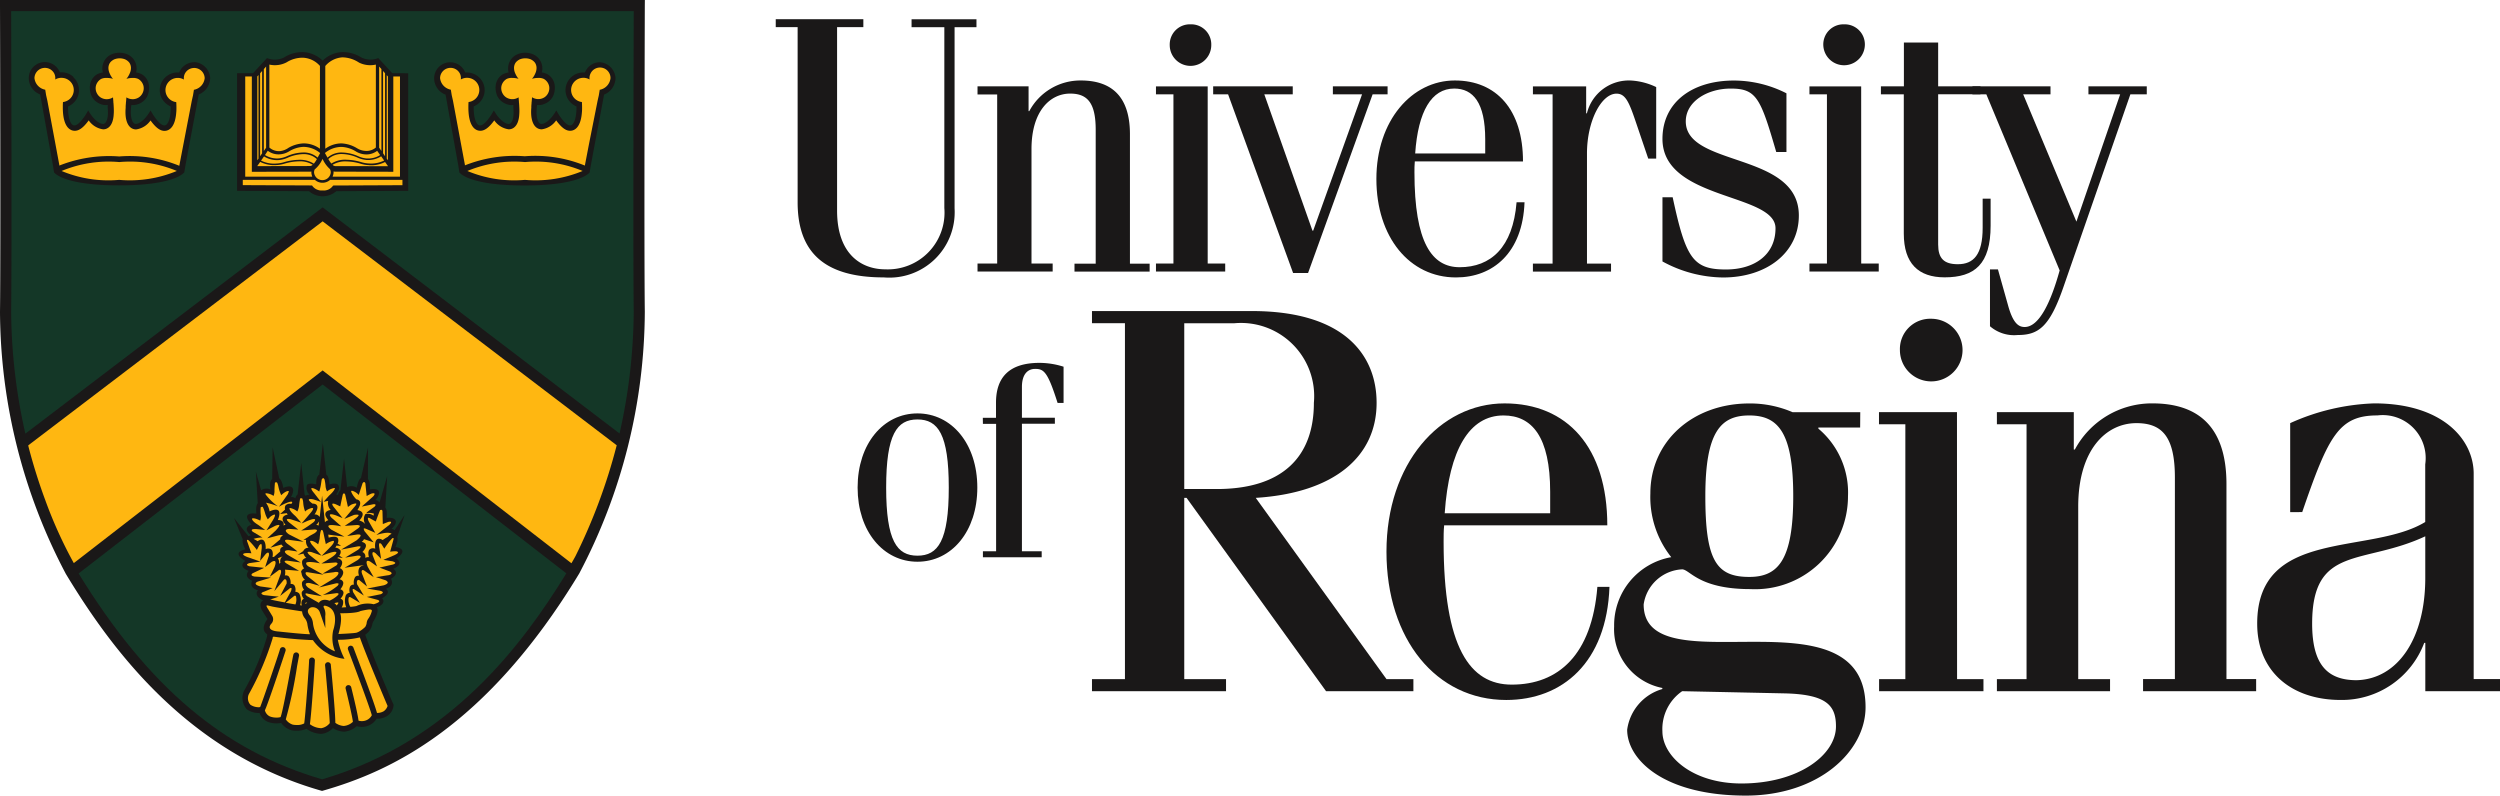 <svg xmlns="http://www.w3.org/2000/svg" data-name="Group 264" viewBox="0 0 125.657 39.986"><defs><clipPath id="a"><path fill="none" d="M0 0h125.657v39.986H0z" data-name="Rectangle 57"/></clipPath></defs><g clip-path="url(#a)" data-name="Group 42"><path fill="#1a1818" d="M32.413 0H0v.281C0 .4.041 12.355 0 15.673a28.445 28.445 0 0 0 3.31 13.174c2.266 3.743 6.058 8.945 12.8 10.885l.077.022.077-.022c3.248-.934 8.112-3.081 12.846-10.9a28.424 28.424 0 0 0 3.3-13.162c-.041-3.363 0-15.275 0-15.385Z" data-name="Path 58"/><path fill="#143727" d="m16.217 19.326-12.255 9.49-.011.009.007.012c3.508 5.7 7.278 8.884 12.227 10.333h.009c6.461-1.891 10.091-6.807 12.264-10.34l.007-.012-12.238-9.485Z" data-name="Path 59"/><path fill="#143727" d="m31.14 21.784.006-.023a28.421 28.421 0 0 0 .707-6.1c-.039-3.261 0-14.609 0-15.091V.559H.561v.015c.006 1.987.036 12.052 0 15.1a28.4 28.4 0 0 0 .709 6.1l.005.023 14.942-11.375 14.9 11.347Z" data-name="Path 60"/><path fill="#ffb711" d="M30.996 22.39v-.01L16.217 11.125 1.43 22.377l-.007.006v.009c0 .022.007.045.012.07a27.6 27.6 0 0 0 .846 2.691 22.339 22.339 0 0 0 1.42 3.135l.009.015 12.506-9.684L28.708 28.3l.014.011.009-.015c.059-.1.123-.211.192-.339a28.455 28.455 0 0 0 2.072-5.567" data-name="Path 61"/><path fill="#1a1818" d="m20.516 3.682-.8-.005-.7-.756-.076.023a1.028 1.028 0 0 1-.784-.059 1.739 1.739 0 0 0-.947-.267 1.5 1.5 0 0 0-.992.429 1.5 1.5 0 0 0-.992-.429 1.712 1.712 0 0 0-.933.261 1.02 1.02 0 0 1-.8.066l-.076-.023-.7.758h-.8v5.913l3.615.017a1.052 1.052 0 0 0 1.373 0l3.614-.017Z" data-name="Path 62"/><path fill="#ffb711" d="M14.481 7.442a1.661 1.661 0 0 1 .769-.235 1.391 1.391 0 0 1 .831.269V3.313a1.208 1.208 0 0 0-.857-.412 1.5 1.5 0 0 0-.824.235 1.275 1.275 0 0 1-.861.11v4.169a.72.72 0 0 0 .55.179.932.932 0 0 0 .392-.15" data-name="Path 63"/><path fill="#ffb711" d="M13.319 7.792a1.143 1.143 0 0 0 .7.169 1.317 1.317 0 0 0 .415-.115 2.1 2.1 0 0 1 .771-.181 1.055 1.055 0 0 1 .761.257l.02-.037c.034-.063.068-.124.1-.178v-.018a1.329 1.329 0 0 0-.838-.307 1.5 1.5 0 0 0-.7.216 1.028 1.028 0 0 1-.468.158.89.89 0 0 1-.621-.179Z" data-name="Path 64"/><path fill="#ffb711" d="M17.95 7.453a.872.872 0 0 0 .392.129.72.72 0 0 0 .55-.168V3.246a1.282 1.282 0 0 1-.847-.1 1.557 1.557 0 0 0-.838-.263 1.232 1.232 0 0 0-.857.434v4.159a1.386 1.386 0 0 1 .831-.268 1.655 1.655 0 0 1 .769.246" data-name="Path 65"/><path fill="#ffb711" d="M12.326 3.845V8.88h3.37a.66.66 0 0 1-.029-.094.489.489 0 0 1-.017-.123.278.278 0 0 1 0-.044.361.361 0 0 1-.062.01l-2.93.006v-4.79Z" data-name="Path 66"/><path fill="#ffb711" d="M12.933 3.843v4.213l.059-.084v-4.2Z" data-name="Path 67"/><path fill="#ffb711" d="m16.741 9.332.005-.008 3.482-.016v-.266H16.59a.575.575 0 0 1-.762 0h-3.625v.263l3.482.016.012.019a.569.569 0 0 0 .519.232.556.556 0 0 0 .525-.243" data-name="Path 68"/><path fill="#ffb711" d="M16.719 8.879h3.385V3.842h-.335v4.792l-2.923-.006a.392.392 0 0 1-.08-.013.317.317 0 0 1 0 .046.5.5 0 0 1-.028.155 1.124 1.124 0 0 1-.02.062" data-name="Path 69"/><path fill="#ffb711" d="m12.934 8.35 2.654-.005a.218.218 0 0 0 .13-.063 1.209 1.209 0 0 0-.713-.171 2.691 2.691 0 0 0-.695.112 1.6 1.6 0 0 1-.431.075 1.534 1.534 0 0 1-.8-.162l-.142.2Z" data-name="Path 70"/><path fill="#ffb711" d="M16.34 7.708c.033.054.066.115.1.178l.021.038a1.062 1.062 0 0 1 .761-.258 2.107 2.107 0 0 1 .771.181 1.308 1.308 0 0 0 .415.116 1.137 1.137 0 0 0 .7-.169l-.15-.214a.89.89 0 0 1-.621.179 1.028 1.028 0 0 1-.468-.159 1.5 1.5 0 0 0-.7-.216 1.319 1.319 0 0 0-.838.307Z" data-name="Path 71"/><path fill="#ffb711" d="m16.216 7.991-.012.013a1.452 1.452 0 0 1-.387.513.349.349 0 0 0-.032.145.421.421 0 0 0 .84 0 .354.354 0 0 0-.041-.163 1.526 1.526 0 0 1-.365-.5l-.007-.013" data-name="Path 72"/><path fill="#ffb711" d="m13.261 7.589.114-.162V3.343l-.114.129Z" data-name="Path 73"/><path fill="#ffb711" d="M13.879 8.219a1.538 1.538 0 0 0 .41-.072 2.761 2.761 0 0 1 .714-.114 1.311 1.311 0 0 1 .773.193 1.58 1.58 0 0 0 .152-.229.982.982 0 0 0-.718-.249 2.038 2.038 0 0 0-.743.176 1.374 1.374 0 0 1-.442.121 1.23 1.23 0 0 1-.755-.184l-.149.212a1.466 1.466 0 0 0 .756.147" data-name="Path 74"/><path fill="#ffb711" d="m13.074 7.854.1-.147v-4.14l-.1.117Z" data-name="Path 75"/><path fill="#ffb711" d="M18.552 8.302a1.6 1.6 0 0 1-.431-.075 2.68 2.68 0 0 0-.695-.112 1.229 1.229 0 0 0-.712.17.223.223 0 0 0 .133.064l2.65.005v-.011l-.143-.2a1.534 1.534 0 0 1-.8.162" data-name="Path 76"/><path fill="#ffb711" d="m19.439 7.972.059.084V3.843l-.059-.066Z" data-name="Path 77"/><path fill="#ffb711" d="m19.254 7.706.1.148v-4.17l-.1-.117Z" data-name="Path 78"/><path fill="#ffb711" d="M18.405 8.039a1.374 1.374 0 0 1-.442-.121 2.035 2.035 0 0 0-.743-.175.983.983 0 0 0-.717.25 1.494 1.494 0 0 0 .152.228 1.279 1.279 0 0 1 .773-.192 2.759 2.759 0 0 1 .714.115 1.538 1.538 0 0 0 .41.072 1.47 1.47 0 0 0 .756-.147l-.149-.213a1.241 1.241 0 0 1-.754.184" data-name="Path 79"/><path fill="#ffb711" d="m19.057 7.425.114.162V3.472l-.114-.129Z" data-name="Path 80"/><path fill="#1a1818" d="M9.761 3.128a.808.808 0 0 0-.753.513h-.081a.9.9 0 0 0-.6.229l-.015.014a.882.882 0 0 0-.191 1.035.9.9 0 0 0 .46.431c.008.556-.115.9-.28.948-.14.038-.336-.13-.572-.481q-.081-.12-.161-.268a2.7 2.7 0 0 1-.172.263c-.233.313-.492.454-.62.409-.111-.039-.186-.233-.2-.507a2.2 2.2 0 0 1 .009-.288c0-.041.014-.1.017-.139v-.01h.009a.635.635 0 0 0 .231-.013l.044-.012a.935.935 0 0 0 .227-.1.769.769 0 0 0 .337-.438 1.063 1.063 0 0 0 .039-.411.755.755 0 0 0-.352-.565.946.946 0 0 0-.287-.095h-.009v-.009a.771.771 0 0 0-.47-.916 1.023 1.023 0 0 0-.732 0 .771.771 0 0 0-.47.916v.009H5.16a.955.955 0 0 0-.288.095.757.757 0 0 0-.352.565 1.064 1.064 0 0 0 .04.411.769.769 0 0 0 .337.438.921.921 0 0 0 .253.109l.03.007a.619.619 0 0 0 .218.01h.015v.131a2.859 2.859 0 0 1 .012.306c-.011.274-.087.468-.2.507-.128.045-.387-.1-.62-.409a2.7 2.7 0 0 1-.172-.263q-.081.148-.161.268c-.235.35-.432.518-.572.481-.164-.044-.288-.392-.28-.948a.9.9 0 0 0 .46-.431.881.881 0 0 0-.191-1.035l-.002-.024a.9.9 0 0 0-.6-.229h-.081a.808.808 0 0 0-1.56.287.883.883 0 0 0 .575.829l.648 3.613.046.3c.064.083.6.656 3.269.656 2.682 0 3.219-.578 3.279-.656l.047-.283c.226-1.23.452-2.4.679-3.628a.913.913 0 0 0 .575-.83.851.851 0 0 0-.807-.8" data-name="Path 81"/><path fill="#ffb711" d="M8.889 8.593a6.1 6.1 0 0 0-2.894-.447 6.149 6.149 0 0 0-2.9.448 6.1 6.1 0 0 0 2.894.447 6.149 6.149 0 0 0 2.9-.448" data-name="Path 82"/><path fill="#ffb711" d="m9.64 5.064.062-.275.045-.276a.663.663 0 0 0 .541-.585.527.527 0 0 0-1-.217.512.512 0 0 0-.048.217.523.523 0 0 0 .005.072.615.615 0 0 0-.285-.084h-.027a.619.619 0 0 0-.511.27.607.607 0 0 0 .147.833.616.616 0 0 0 .29.114q.009.145.009.28c0 .079 0 .156-.008.229-.048.668-.287.869-.478.921a.436.436 0 0 1-.116.015c-.184 0-.4-.11-.7-.523a1.053 1.053 0 0 1-.726.45.44.44 0 0 1-.148-.025c-.231-.081-.367-.351-.384-.758a2.436 2.436 0 0 1 .008-.3v-.044c0-.061.007-.125.013-.2 0-.021 0-.043.006-.065l.018-.219.032.018a.611.611 0 0 0 .159.06.572.572 0 0 0 .142.013h.019a.589.589 0 0 0 .267-.086.532.532 0 0 0 .179-.192.546.546 0 0 0 .062-.382.556.556 0 0 0-.268-.359.6.6 0 0 0-.281-.048 1.034 1.034 0 0 0-.311.045 1.03 1.03 0 0 0 .163-.264.673.673 0 0 0 .066-.284.474.474 0 0 0-.051-.214.429.429 0 0 0-.045-.07.568.568 0 0 0-.22-.156.745.745 0 0 0-.5 0 .567.567 0 0 0-.22.156.429.429 0 0 0-.045.07.474.474 0 0 0-.051.214.673.673 0 0 0 .066.284 1.034 1.034 0 0 0 .163.264 1.04 1.04 0 0 0-.312-.045.594.594 0 0 0-.28.048.557.557 0 0 0-.268.359.549.549 0 0 0 .062.382.532.532 0 0 0 .179.192.59.59 0 0 0 .267.086h.015a.564.564 0 0 0 .123-.008.613.613 0 0 0 .179-.062l.036-.021.018.219c0 .021 0 .042.005.063.007.082.011.156.014.225.006.1.008.223 0 .317-.016.407-.153.677-.384.758a.441.441 0 0 1-.148.025 1.052 1.052 0 0 1-.726-.45c-.3.413-.519.523-.7.523a.447.447 0 0 1-.116-.015c-.191-.052-.43-.253-.478-.921-.005-.073-.008-.15-.008-.229s0-.184.009-.28a.617.617 0 0 0 .29-.114.606.606 0 0 0 .147-.833.619.619 0 0 0-.511-.27H3.06a.615.615 0 0 0-.285.084.522.522 0 0 0 .005-.072.516.516 0 0 0-.048-.218.527.527 0 0 0-1 .218.663.663 0 0 0 .541.585l.045.276.062.275.6 3.222.002.024v.016a6.763 6.763 0 0 1 3.01-.458 6.586 6.586 0 0 1 3.022.469v-.016l.21-1.09Z" data-name="Path 83"/><path fill="#1a1818" d="M30.155 3.128a.808.808 0 0 0-.753.513h-.081a.9.9 0 0 0-.6.229l-.015.014a.882.882 0 0 0-.191 1.035.9.9 0 0 0 .46.431c.008.556-.115.9-.28.948-.14.038-.336-.13-.572-.481-.053-.08-.108-.17-.161-.268a2.7 2.7 0 0 1-.172.263c-.233.313-.492.454-.62.409-.111-.039-.186-.233-.2-.507a2.2 2.2 0 0 1 .009-.288c0-.041.014-.1.017-.139v-.01h.009a.635.635 0 0 0 .231-.013l.044-.012a.935.935 0 0 0 .227-.1.769.769 0 0 0 .337-.438 1.063 1.063 0 0 0 .039-.411.755.755 0 0 0-.352-.565.946.946 0 0 0-.287-.095h-.009v-.009a.771.771 0 0 0-.47-.916 1.023 1.023 0 0 0-.732 0 .771.771 0 0 0-.47.916v.009h-.009a.955.955 0 0 0-.288.095.758.758 0 0 0-.352.565 1.064 1.064 0 0 0 .04.411.769.769 0 0 0 .337.438.921.921 0 0 0 .253.109l.031.007a.617.617 0 0 0 .218.01h.009v.131a2.859 2.859 0 0 1 .012.306c-.011.274-.087.468-.2.507-.128.045-.387-.1-.62-.409a2.693 2.693 0 0 1-.172-.263q-.081.148-.161.268c-.235.35-.432.518-.572.481-.164-.044-.288-.392-.28-.948a.9.9 0 0 0 .46-.431.881.881 0 0 0-.191-1.035l-.016-.014a.9.9 0 0 0-.6-.229h-.081a.808.808 0 0 0-1.56.287.883.883 0 0 0 .575.829l.647 3.608.046.3c.064.083.6.656 3.269.656 2.682 0 3.219-.578 3.279-.656l.047-.283c.226-1.23.453-2.4.679-3.628a.913.913 0 0 0 .575-.83.851.851 0 0 0-.807-.8" data-name="Path 84"/><path fill="#ffb711" d="M29.283 8.593a6.1 6.1 0 0 0-2.892-.447 6.149 6.149 0 0 0-2.9.448 6.1 6.1 0 0 0 2.894.447 6.149 6.149 0 0 0 2.9-.448" data-name="Path 85"/><path fill="#ffb711" d="m30.037 5.064.062-.275.045-.276a.663.663 0 0 0 .541-.585.527.527 0 0 0-1.008-.222.515.515 0 0 0-.048.217.524.524 0 0 0 .005.072.615.615 0 0 0-.285-.084h-.027a.619.619 0 0 0-.511.27.606.606 0 0 0 .147.833.616.616 0 0 0 .29.114c.006.1.009.19.009.28s0 .156-.008.229c-.048.668-.287.869-.478.921a.436.436 0 0 1-.116.015c-.184 0-.4-.11-.7-.523a1.053 1.053 0 0 1-.726.45.44.44 0 0 1-.148-.025c-.231-.081-.367-.351-.384-.758a2.435 2.435 0 0 1 .008-.3v-.044c0-.061.007-.125.013-.2 0-.021 0-.043.006-.065l.018-.219.032.018a.611.611 0 0 0 .159.06.572.572 0 0 0 .142.013h.019a.589.589 0 0 0 .267-.086.532.532 0 0 0 .176-.188.546.546 0 0 0 .062-.382.556.556 0 0 0-.268-.359.6.6 0 0 0-.281-.048 1.034 1.034 0 0 0-.311.045 1.03 1.03 0 0 0 .163-.264.672.672 0 0 0 .066-.284.474.474 0 0 0-.051-.214.429.429 0 0 0-.045-.07.568.568 0 0 0-.22-.156.746.746 0 0 0-.5 0 .568.568 0 0 0-.22.156.428.428 0 0 0-.045.07.474.474 0 0 0-.051.214.673.673 0 0 0 .066.284 1.027 1.027 0 0 0 .163.264 1.04 1.04 0 0 0-.312-.045.594.594 0 0 0-.28.048.556.556 0 0 0-.268.359.548.548 0 0 0 .062.382.532.532 0 0 0 .179.192.589.589 0 0 0 .267.086h.015a.564.564 0 0 0 .123-.008.608.608 0 0 0 .178-.062l.036-.021.018.219c0 .021 0 .042.005.063.007.082.011.156.014.225.006.1.008.223 0 .317-.016.407-.153.677-.384.758a.441.441 0 0 1-.148.025 1.052 1.052 0 0 1-.726-.45c-.3.413-.519.523-.7.523a.447.447 0 0 1-.116-.015c-.191-.052-.43-.253-.478-.921-.005-.073-.008-.15-.008-.229s0-.184.009-.28a.617.617 0 0 0 .29-.114.607.607 0 0 0 .146-.833.618.618 0 0 0-.511-.27h-.028a.617.617 0 0 0-.286.084.485.485 0 0 0 .005-.072.516.516 0 0 0-.048-.218.527.527 0 0 0-1 .218.663.663 0 0 0 .541.585l.045.276.062.275.6 3.222v.031a6.763 6.763 0 0 1 3.01-.458 6.586 6.586 0 0 1 3.022.469v-.016l.21-1.09Z" data-name="Path 86"/><path fill="#1a1818" d="M19.877 27.494c.168-.4.089-.5.089-.5l.374-1.113-.51.773a.271.271 0 0 0-.15-.071s.311-.266.191-.44c0 0-.063-.157-.436-.111 0 0 .051-.383-.066-.521l.093-1.589-.384 1.337s-.1-.133-.214-.124a.707.707 0 0 0 .143-.192s.174-.315-.147-.358a.944.944 0 0 0-.272.014s.038-.4-.095-.517l.006-1.591-.358 1.545s-.116.014-.212.48a.5.5 0 0 0-.481-.033l-.156-1.429-.181 1.583a.37.37 0 0 0-.118.238.534.534 0 0 0-.1-.018.813.813 0 0 0 .146-.27s.044-.25-.168-.277a.6.6 0 0 0-.314.047s-.015-.432-.155-.5l-.174-1.581-.18 1.581s-.168.058-.153.488c0 0-.371-.1-.466.033a.456.456 0 0 0 .128.483s-.159.009-.188.065l-.059-.069-.169-1.587-.181 1.582a.278.278 0 0 0-.109.2.286.286 0 0 0-.23-.065.686.686 0 0 0 .114-.315s.056-.376-.5-.15c0 0-.044-.38-.2-.484l-.332-1.556-.022 1.605s-.158.038-.092.516a.451.451 0 0 0-.462.04l-.267-.936.094 1.588s-.116.1-.066.521c0 0-.871-.134-.245.552 0 0-.521.135-.029.533l-.126.049-.726-.916.44 1.078s-.063.138.127.5c0 0-.758.138 0 .582.015-.012-.432.267.166.5 0 0-.288.293.185.5 0 0-.215.328.287.478 0 0-.267.243.262.513-.122.059-.195.191-.071.474l.286.457s-.416.5-.014.765l-.008.11a12.536 12.536 0 0 1-1.167 2.752.852.852 0 0 0 .154.911 1.036 1.036 0 0 0 .639.183.75.75 0 0 0 .4.44 1.208 1.208 0 0 0 .453.082 1.145 1.145 0 0 0 .231-.023.946.946 0 0 0 .514.368 1.2 1.2 0 0 0 .264.026 1.163 1.163 0 0 0 .492-.1 1.318 1.318 0 0 0 .726.256h.038a.924.924 0 0 0 .568-.29 1.093 1.093 0 0 0 .54.179h.03a1.053 1.053 0 0 0 .626-.277.872.872 0 0 0 1-.373.925.925 0 0 0 .522-.132.7.7 0 0 0 .331-.558l-.017-.054c-.077-.141-1.172-2.787-1.408-3.48a.808.808 0 0 0 .359-.542.411.411 0 0 1 .065-.15s.3-.45.161-.687l.03-.012c.373-.137.292-.347.292-.347a.339.339 0 0 0-.055-.095c.516-.3.18-.47.18-.47.488-.169.261-.506.261-.506.491-.3.115-.5.115-.5.594-.258.157-.515.157-.515.707-.5-.042-.581-.042-.581" data-name="Path 87"/><path fill="#ffb711" d="M13.712 32.053a14.33 14.33 0 0 1-1.206 2.839.49.49 0 0 0 .08.53.762.762 0 0 0 .4.126.23.23 0 0 0 .091-.012c.111-.253.94-2.691.993-2.893a.146.146 0 1 1 .282.074c-.005.02-.869 2.644-1.038 2.984a.47.47 0 0 0 .249.308.9.9 0 0 0 .339.059.66.66 0 0 0 .2-.025c.1-.22.432-2.03.544-2.63.054-.288.087-.466.1-.509a.145.145 0 1 1 .283.068c-.009.039-.042.212-.086.453l-.008.041a22.288 22.288 0 0 1-.571 2.692.673.673 0 0 0 .348.263.923.923 0 0 0 .2.019.716.716 0 0 0 .378-.079c.06-.359.246-2.941.246-3.179a.146.146 0 0 1 .291 0c0 .17-.169 2.688-.251 3.218a1 1 0 0 0 .552.2h.024a.685.685 0 0 0 .422-.254c-.013-.443-.215-2.743-.236-2.908a.146.146 0 0 1 .289-.036c0 .018.224 2.278.228 2.93a.815.815 0 0 0 .419.157.763.763 0 0 0 .463-.207c-.016-.208-.279-1.344-.364-1.664a.146.146 0 0 1 .213-.164.144.144 0 0 1 .068.089c0 .011.316 1.257.367 1.679a.592.592 0 0 0 .335 0 .543.543 0 0 0 .332-.272c-.021-.107-.291-.912-1.181-3.263l-.013-.035a.145.145 0 0 1 0-.112.143.143 0 0 1 .081-.076.146.146 0 0 1 .188.084l.013.035c.691 1.825 1.075 2.889 1.172 3.25a.642.642 0 0 0 .333-.081.5.5 0 0 0 .2-.27c-.123-.284-1.113-2.637-1.393-3.444a4.779 4.779 0 0 1-1.108.119 3.679 3.679 0 0 0 .335.957 2.215 2.215 0 0 1-1.586-.94c-.877-.03-1.676-.132-1.938-.169 0 0-.079-.022-.088.046" data-name="Path 88"/><path fill="#ffb711" d="M17.093 30.823s.155.223-.083 1.044c0 0 .767-.031.912-.067a.7.7 0 0 0 .141-.064 1.537 1.537 0 0 0 .293-.225.546.546 0 0 0 .071-.177.46.46 0 0 1 .082-.233 1.112 1.112 0 0 0 .173-.362s.072-.136-.181-.1a3.316 3.316 0 0 0-.4.08s-.133.11-1.01.105" data-name="Path 89"/><path fill="#ffb711" d="m16.352 31.568-.276-.79a.377.377 0 0 0-.438-.249s-.326.1-.06.414a.713.713 0 0 1 .153.39 1.754 1.754 0 0 0 1.107 1.405 1.793 1.793 0 0 1-.091-1.055s.362-1-.334-1.219c0 0-.233-.093-.117.117a.7.7 0 0 1 .052.386Z" data-name="Path 90"/><path fill="#ffb711" d="M15.182 30.73s-1.261-.19-1.5-.244l-.22-.053s-.113-.032-.043.086a.6.6 0 0 0 .059.1l.214.354a.328.328 0 0 1-.038.359s-.386.362.381.413c0 0 1.314.144 1.544.131a2.392 2.392 0 0 1-.133-.526.625.625 0 0 0-.136-.289.606.606 0 0 1-.126-.333" data-name="Path 91"/><path fill="#ffb711" d="M14.889 30.015c0-.01-.009-.056-.039-.07a.067.067 0 0 0-.066.011l-.427.342h.01c.15.026.307.053.482.082a.61.61 0 0 0 .035-.362Z" data-name="Path 92"/><path fill="#ffb711" d="m14.201 27.977.021-.018-.253.1h-.006a.363.363 0 0 1 .063.265v.01l.069-.047a.3.3 0 0 1 .1-.316" data-name="Path 93"/><path fill="#ffb711" d="M18.502 26.031c-.03.027.009.129.027.166l.335.584-.437-.189c-.1-.044-.132-.037-.143-.023s.023.106.043.135l.456.557-.492-.163v.005c-.009.046-.077.105-.106.129l-.007.006h.009c.11.025.176.073.2.14.04.139-.12.316-.17.366l-.005.005h.007a.226.226 0 0 1 .138.273v.008h.008l.015-.005h.011a.361.361 0 0 1 .13-.023h.02v-.006c-.012-.044-.068-.271.036-.379a.274.274 0 0 1 .276-.04h.006v-.012c-.008-.061-.038-.37.1-.461.065-.044.159-.03.278.04a1.793 1.793 0 0 1 .256-.16.52.52 0 0 1 .187-.15h.007-.005c-.148-.148-.725.046-.75.054h-.012l.657-.515c.078-.081.084-.117.074-.133-.023-.039-.153-.005-.155 0l-.256.1-.017-.658a.074.074 0 0 0-.044-.055.092.092 0 0 0-.075.02c-.048.1-.216.562-.217.566l-.257-.142c-.084-.054-.118-.052-.131-.04" data-name="Path 94"/><path fill="#ffb711" d="M15.901 26.387h.009a.268.268 0 0 1 .1.027h.006v-.007c0-.034.017-.144.021-.177v-.019l-.011.016a.916.916 0 0 1-.121.148Z" data-name="Path 95"/><path fill="#ffb711" d="M15.694 25.312h.005c.123 0 .2.033.237.1.073.143-.089.391-.122.439v.007h.008a.132.132 0 0 1 .025 0h.033a.314.314 0 0 1 .183.119l.007.01.119-1.075.142 1.326v.009l.007-.006a.394.394 0 0 1 .157-.091h.007v-.005c-.129-.151-.176-.274-.139-.365.045-.11.205-.14.253-.146h.009l-.006-.006a.493.493 0 0 1-.124-.447v-.007l-.23.047.265-.3c.307-.274.3-.374.3-.391a.141.141 0 0 0-.037 0 .818.818 0 0 0-.355.171.82.82 0 0 1-.072-.234 2.426 2.426 0 0 0-.051-.359c-.023-.05-.048-.075-.074-.075s-.067.061-.072.073l-.046.3a2.968 2.968 0 0 1-.076.3c-.3-.212-.385-.172-.394-.167-.03.059.13.24.132.241l.345.446h-.007c-.127-.047-.367-.123-.37-.124-.173-.034-.219-.015-.229.007-.021.049.13.168.19.209" data-name="Path 96"/><path fill="#ffb711" d="m13.972 25.446.015.01-.017-.007a3.493 3.493 0 0 0-.589-.179h-.01l.006.008a1.062 1.062 0 0 1 .173.419v.005h.006c.052-.025.318-.148.435-.043.078.071.071.23-.023.473v.007h.01a.332.332 0 0 1 .241.085.208.208 0 0 1 .035.183v.01l.009-.006a.256.256 0 0 1 .08-.036h.008l-.006-.006c-.042-.046-.175-.206-.133-.341.024-.08.107-.135.244-.165h.007l-.052-.071-.333.046.251-.226a.252.252 0 0 1 .028-.214.306.306 0 0 1 .283-.07c.023-.023.057-.068.044-.092s-.04-.029-.143-.006a2.344 2.344 0 0 0-.512.237l-.01.007.441-.625c.02-.04.069-.148.05-.167-.011 0-.116-.037-.374.206a1.782 1.782 0 0 1-.136-.394 1.1 1.1 0 0 0-.067-.231.1.1 0 0 0-.06-.024h-.005a.074.074 0 0 0-.051.036c0 .033-.019.2-.021.374a.647.647 0 0 1-.047.278.728.728 0 0 0-.376-.134.034.034 0 0 0-.028.012c-.007.01 0 .027.009.051a2.764 2.764 0 0 0 .625.6" data-name="Path 97"/><path fill="#ffb711" d="M13.192 27.017h-.01a1.521 1.521 0 0 0-.432.067h-.011l.01.005c.085.04.192.107.2.114.113-.078.2-.1.272-.061.143.08.136.388.133.449v.007h.006a.274.274 0 0 1 .275.019c.108.1.076.309.064.372v.006h.006a.513.513 0 0 1 .061 0l.324-.284a.187.187 0 0 1 .01-.137.215.215 0 0 1 .139-.1h.009l-.007-.006a.36.36 0 0 1-.094-.1l-.558.159.5-.423c-.005-.018-.022-.112.129-.182a.036.036 0 0 0-.012-.014c-.022-.015-.086-.034-.269.016l-.506.134.436-.4a.275.275 0 0 1 .026-.031c.076-.085.161-.189.147-.231-.006-.006-.044-.035-.219.039l-.424.219.322-.513s.131-.214.1-.274c-.01 0-.066-.019-.222.1l-.137.135a1.185 1.185 0 0 1-.131-.289 2.1 2.1 0 0 0-.119-.336.139.139 0 0 0-.106.022 2.036 2.036 0 0 0 .006.411.638.638 0 0 1-.031.258c-.032-.017-.316-.166-.414-.1 0 .02.006.133.316.316l.346.253-.444-.044c-.061 0-.207-.007-.228.043-.01.022.006.051.048.089Z" data-name="Path 98"/><path fill="#ffb711" d="M20.002 27.77a.015.015 0 0 0-.006-.014.034.034 0 0 0-.006-.012v-.006c-.062-.063-.366-.009-.38-.007l.168-.619c.009-.034.007-.057-.005-.066s-.037 0-.056.007a3.418 3.418 0 0 0-.4.526l-.116-.186c-.043-.077-.084-.089-.105-.089a.044.044 0 0 0-.016 0c-.053.026-.018.209-.017.21l.092.575-.275-.281c-.065-.05-.112-.067-.137-.05-.042.028-.014.142-.01.155l.217.556-.33-.236c-.085-.047-.143-.057-.172-.031-.06.055.02.25.037.289l.3.522-.45-.316c-.067-.049-.1-.048-.118-.043a.038.038 0 0 0-.025.021c-.051.059.036.241.037.242l.219.562-.388-.322a.084.084 0 0 0-.087.007c-.054.046-.031.186-.028.2l.343.57-.431-.281c-.062-.044-.1-.059-.122-.044s0 .125.027.176l.33.518-.476-.284a.067.067 0 0 0-.065-.005.1.1 0 0 0-.033.072.685.685 0 0 0 .086.41l.019.005a2.355 2.355 0 0 0 .288-.039 1.343 1.343 0 0 1 .872-.091c.231-.068.279-.12.278-.152 0-.051-.114-.078-.119-.079-.293-.076-.489-.131-.5-.139.209-.029.69-.134.7-.135.065-.03.1-.061.1-.089-.005-.052-.128-.081-.129-.082l-.664-.113.848-.164c.125-.043.19-.09.192-.14s-.1-.108-.1-.108l-.492-.164.659-.1c.083-.025.125-.054.127-.088 0-.05-.089-.094-.09-.094l-.521-.194.685-.157c.051-.019.113-.048.11-.081s-.126-.077-.128-.078l-.472-.074.566-.239c.155-.077.179-.119.18-.136" data-name="Path 99"/><path fill="#ffb711" d="M16.82 30.325h-.008.007a.47.47 0 0 1 .1.107c.07-.072.1-.122.085-.143s-.168.016-.2.027" data-name="Path 100"/><path fill="#ffb711" d="M17.011 29.84c-.014-.032-.093-.027-.116-.024l-.671.091.012-.005a3.489 3.489 0 0 0 .73-.456c.043-.051.059-.087.049-.108s-.062-.023-.089-.021h-.022l-.867.211.641-.388c.357-.2.335-.34.333-.346a.047.047 0 0 0-.022-.034.317.317 0 0 0-.189 0l-.588.074.695-.414c.049-.049.068-.087.056-.112s-.07-.036-.1-.036h-.009l-.7.053.443-.268c.256-.157.3-.24.31-.276a.028.028 0 0 0 0-.023c-.086-.1-.723.177-.73.18h-.01l.43-.435c.169-.172.191-.254.189-.287a.036.036 0 0 0-.008-.024.074.074 0 0 0-.038-.009 1.049 1.049 0 0 0-.364.166l-.112-.53c-.017-.1-.042-.165-.075-.182a.032.032 0 0 0-.022 0c-.072 0-.1.419-.1.427a1.762 1.762 0 0 1-.076.294c-.261-.212-.382-.173-.4-.168-.018.032.052.142.081.182l.485.554-.493-.174c-.174-.04-.2 0-.2 0-.017.033.049.1.076.13l.542.432h-.008c-.586-.122-.673-.037-.674-.035-.053.085.092.185.094.186l.685.379.082.045-.729-.117c-.154-.027-.165 0-.171.016a.035.035 0 0 1 0 .008c-.012.089.109.178.115.182l.59.468-.415-.119a.829.829 0 0 0-.123-.027h-.012c-.086 0-.135.017-.147.05-.024.064.1.171.114.183l.7.438-.7-.128a.247.247 0 0 0-.081-.017c-.03 0-.042.011-.045.015-.021.027.043.092.08.123l.59.336c.168-.256.518-.112.533-.105a1.6 1.6 0 0 0 .391-.248c.036-.033.077-.078.065-.105" data-name="Path 101"/><path fill="#ffb711" d="M15.409 30.284a.063.063 0 0 0-.052.018.054.054 0 0 0 0 .054v.006a.518.518 0 0 1 .077-.063l.01-.007h-.043" data-name="Path 102"/><path fill="#ffb711" d="M14.636 29.556c-.02-.014-.06 0-.118.053l-.437.344.327-.624c0-.026.012-.159-.043-.2a.085.085 0 0 0-.087 0l-.49.584.3-.809c.008-.019.072-.191.019-.244a.039.039 0 0 0-.027-.02c-.019-.005-.053 0-.115.052l-.406.3.246-.5c0-.009.088-.223.022-.281-.031-.027-.091-.015-.178.035l-.324.256.189-.568c0-.013.022-.128-.022-.152-.026-.016-.071 0-.134.061l-.284.349.08-.63s.019-.2-.032-.224a.24.24 0 0 0-.112.11l-.1.194a3.437 3.437 0 0 0-.434-.5c-.018-.007-.041-.013-.054 0s-.011.033 0 .067l.214.6h-.005c-.066-.007-.4-.034-.409.05a.016.016 0 0 0 0 .01c.006.022.047.063.207.129l.661.23-.546.075c-.013 0-.128.038-.129.082 0 .019.021.047.126.078l.73.079-.541.257s-.091.041-.088.09.048.063.14.089l.841.052-.658.2c-.027.01-.115.045-.115.1s.077.1.229.145l.624.085-.422.177c-.032.01-.138.044-.139.091 0 .029.04.057.121.083.167.019.572.065.747.075h.005s-.054.024-.42.143l-.019.006h.02l.036.006c.128.033.358.079.684.137l.31-.559c.015-.041.046-.152.013-.175" data-name="Path 103"/><path fill="#ffb711" d="M15.128 28.761a.263.263 0 0 1 .159-.192.487.487 0 0 1-.1-.371.259.259 0 0 1 .2-.153h.008l-.005-.005a.521.521 0 0 1-.136-.214l-.289.065.279-.192a.271.271 0 0 1 .254-.166h.009l-.006-.007a.459.459 0 0 1-.115-.385v-.006h-.135l.23-.138a.433.433 0 0 1 .043-.032c.013-.01.026-.022.041-.03l.245-.134c.032-.023.136-.1.12-.149-.009-.028-.06-.041-.15-.038l-.652.053h.007a6.625 6.625 0 0 0 .633-.426c.021-.021.088-.095.068-.131-.009-.017-.043-.032-.152-.008a2.5 2.5 0 0 0-.26.093l-.269.12.5-.588c0-.006.109-.137.077-.18-.013-.017-.054-.026-.177.024a.6.6 0 0 0-.219.139 1.58 1.58 0 0 1-.095-.433.643.643 0 0 0-.05-.224.193.193 0 0 0-.105 0 3.611 3.611 0 0 0-.055.377.846.846 0 0 1-.086.279.8.8 0 0 0-.355-.174.136.136 0 0 0-.039.005c-.006.019-.018.129.3.4l.291.332-.521-.17s-.181-.043-.2.005c-.01.02.005.066.134.171l.439.342-.454-.037c-.016 0-.153.009-.173.074-.015.048.037.115.155.2l.739.376-.747-.1s-.158-.024-.184.031c-.015.032.018.085.1.157l.23.167c.047.034.206.152.291.233l-.432-.067h-.007c-.04 0-.171 0-.19.061-.014.041.031.1.139.176l.655.382-.674-.094h-.013c-.018 0-.109 0-.12.036-.006.017.008.05.1.112l.623.364-.7-.059h-.007v.006a.623.623 0 0 1-.006.279v.007h.007a.211.211 0 0 1 .186.047.52.52 0 0 1 .093.374v.005h.019a.212.212 0 0 1 .172.07.429.429 0 0 1 .047.32v.005h.005a.263.263 0 0 1 .2.1.8.8 0 0 1 .037.574l.084.015v-.007a.346.346 0 0 1 0-.226.183.183 0 0 1 .1-.1h.005a.451.451 0 0 1-.109-.314.205.205 0 0 1 .121-.139.516.516 0 0 1-.107-.369.215.215 0 0 1 .143-.136h.007l-.005-.005a.515.515 0 0 1-.17-.359" data-name="Path 104"/><path fill="#ffb711" d="M17.914 25.101a.217.217 0 0 1 .171.1c.048.094.009.24-.118.433v.006h.007c.046.007.2.039.244.15.036.094-.016.218-.154.371l-.006.006h.008a.527.527 0 0 1 .27.152l.018.018-.011-.023a.47.47 0 0 1 .023-.475.463.463 0 0 1 .4.078l.006.005.021-.105a.751.751 0 0 0-.382-.023h-.006a.7.7 0 0 1 .127-.113l.291-.211c.015-.015.065-.067.05-.1s-.069-.028-.114-.024l-.574.116.571-.51c.015-.017.09-.1.066-.142-.01-.017-.045-.03-.154 0a1.97 1.97 0 0 0-.238.123l-.065-.63c0-.011-.018-.064-.054-.071s-.055.014-.087.056l-.192.59a.7.7 0 0 0-.3-.2c-.016-.007-.06-.019-.075 0s0 .057.017.088a1.236 1.236 0 0 0 .244.338" data-name="Path 105"/><path fill="#ffb711" d="M18.259 28.426v-.017l-.938.128.655-.386c.141-.108.158-.161.148-.187-.018-.045-.124-.04-.157-.037l-.619.1.65-.394c.118-.1.132-.14.123-.158s-.109-.019-.144-.011l-.831.161.777-.466c.151-.126.217-.213.2-.26s-.149-.037-.174-.033l-.5.077.546-.385c.07-.055.1-.1.089-.127s-.1-.043-.13-.043h-.005l-.623.045.554-.379c.107-.082.156-.141.142-.17s-.175-.014-.234 0l-.484.2.475-.567c.1-.106.146-.176.127-.2a.042.042 0 0 0-.036-.012.729.729 0 0 0-.231.071l-.151.105-.139-.624c-.02-.039-.04-.059-.061-.059-.036 0-.061.065-.061.066l-.125.588-.236-.11c-.111-.042-.148-.032-.159-.016-.024.034.044.13.073.164l.438.551-.324-.134c-.18-.063-.283-.075-.308-.038s.05.126.066.144l.5.439h-.007c-.4-.077-.611-.082-.638-.016s.168.2.17.2l.634.336-.807-.1h-.006l.023.151c.245-.065.4-.056.458.028a.287.287 0 0 1-.014.269l.181.115-.233-.011c-.015.027-.033.058-.056.1v.006h.007a.319.319 0 0 1 .237.121h.005a.148.148 0 0 1 .013.029.265.265 0 0 1-.035.2l-.03.045.179.127-.24-.044-.034.044-.006.006h.008a.281.281 0 0 1 .228.159c.047.137-.082.309-.108.342h.005a.256.256 0 0 1 .163.184c.025.16-.145.339-.18.373l-.006.006h.008a.215.215 0 0 1 .175.128c.046.139-.107.332-.138.369v.005h.006a.2.2 0 0 1 .145.127c.036.134-.113.307-.143.34v.005h.007a.177.177 0 0 1 .117.1.447.447 0 0 1-.064.331v.007h.008l.21-.012h.006v-.006a.839.839 0 0 1-.016-.6.263.263 0 0 1 .193-.122h.005v-.005a.43.43 0 0 1 .023-.323.218.218 0 0 1 .18-.083h.005v-.005a.522.522 0 0 1 .065-.38.2.2 0 0 1 .157-.062h.032v-.007a.508.508 0 0 1 .012-.38.3.3 0 0 1 .233-.129h.005Z" data-name="Path 106"/><path fill="#1a1818" d="M43.394.964v.4h-1.32v9.221c0 2.238 1.265 2.952 2.42 2.952a2.85 2.85 0 0 0 2.971-3.081V1.368h-1.647v-.4h3.262v.4h-1.1v9.11a3.287 3.287 0 0 1-3.562 3.465c-2.971 0-4.327-1.248-4.327-3.779v-8.8h-1.1v-.4Z" data-name="Path 107"/><path fill="#1a1818" d="M49.133 4.339h2.566v1.246h.036a2.912 2.912 0 0 1 2.585-1.54c1.449 0 2.474.7 2.474 2.7v6.507h.99v.4h-3.777v-.4h1.066V6.52c0-1.357-.422-1.816-1.283-1.816-1.009 0-1.944.881-1.944 2.787v5.756h1.064v.4h-3.777v-.4h.988v-8.5h-.988Z" data-name="Path 108"/><path fill="#1a1818" d="M59.837 1.223a1.009 1.009 0 0 1 1.045 1.044 1.044 1.044 0 1 1-2.088 0 1.01 1.01 0 0 1 1.044-1.044m.864 12.024h.88v.4h-3.48v-.4h.878V4.742h-.878v-.4h2.6Z" data-name="Path 109"/><path fill="#1a1818" d="M60.977 4.34h4v.4h-1.43l2.421 6.855h.036l2.457-6.855h-1.467v-.4h2.75v.4h-.752l-3.245 8.982h-.752L61.727 4.74h-.75Z" data-name="Path 110"/><path fill="#1a1818" d="M74.651 7.714v-.715c0-1.834-.605-2.548-1.559-2.548-1.136 0-1.815 1.136-1.961 3.262Zm-3.539.4c-.018.183-.018.368-.018.55 0 3.538.88 4.767 2.273 4.767 1.559 0 2.677-.99 2.86-3.264h.4c-.092 2.53-1.576 3.778-3.446 3.778-2.328 0-4-2.017-4-4.949s1.778-4.951 3.943-4.951c2.088 0 3.426 1.468 3.426 4.07Z" data-name="Path 111"/><path fill="#1a1818" d="M78.038 4.742h-.989v-.4h2.676v1.356h.037a2.172 2.172 0 0 1 2.217-1.651 3.36 3.36 0 0 1 1.266.33v3.595h-.4l-.641-1.89c-.33-.972-.514-1.375-.954-1.375-.752 0-1.484 1.357-1.484 3.007v5.536h1.209v.4h-3.927v-.4h.989Z" data-name="Path 112"/><path fill="#1a1818" d="M84.073 9.914c.659 3.08 1.027 3.631 2.677 3.631 1.43 0 2.492-.734 2.492-2.072 0-1.778-5.682-1.394-5.682-4.492 0-1.832 1.484-2.933 3.593-2.933a5.84 5.84 0 0 1 2.639.642v2.951h-.513c-.788-2.712-.99-3.189-2.292-3.189-1.155 0-2.255.64-2.255 1.65 0 2.309 5.683 1.521 5.683 4.729 0 1.869-1.614 3.116-3.813 3.116a6.467 6.467 0 0 1-3.042-.806V9.914Z" data-name="Path 113"/><path fill="#1a1818" d="M92.688 1.223a1.01 1.01 0 0 1 1.045 1.044 1.045 1.045 0 0 1-2.089 0 1.01 1.01 0 0 1 1.045-1.044m.861 12.024h.881v.4h-3.483v-.4h.879V4.742h-.879v-.4h2.6Z" data-name="Path 114"/><path fill="#1a1818" d="M94.54 4.339h1.155v-2.2h1.722v2.2h2.127v.4h-2.127v7.552c0 .7.294.989.99.989.788 0 1.247-.476 1.247-1.832V9.984h.4v1.356c0 1.943-.806 2.6-2.312 2.6-1.319 0-2.052-.7-2.052-2.2v-7h-1.15Z" data-name="Path 115"/><path fill="#1a1818" d="M99.142 4.34h3.922v.4h-1.374l2.676 6.4 2.2-6.4h-1.595v-.4h2.932v.4h-.824l-3.355 9.659c-.7 2.036-1.264 2.44-2.309 2.44a1.857 1.857 0 0 1-1.393-.441V13.54h.4l.5 1.778c.257.953.55 1.118.843 1.118.734 0 1.321-1.265 1.759-2.843L99.838 4.74h-.7Z" data-name="Path 116"/><path fill="#1a1818" d="M59.524 24.58h1.629c3.286 0 4.886-1.6 4.886-4.332a3.678 3.678 0 0 0-4-4h-2.515Zm-4.638 10.161v-.607h1.657v-17.89h-1.657v-.609h8.038c4.638 0 6.268 2.21 6.268 4.613 0 2.678-2.1 4.526-6.075 4.776l6.571 9.11h1.353v.607h-4.39l-7.011-9.717h-.116v9.11h2.1v.607Z" data-name="Path 117"/><path fill="#1a1818" d="M77.916 25.797v-1.078c0-2.761-.911-3.837-2.346-3.837-1.713 0-2.734 1.712-2.955 4.915Zm-5.329.607c-.027.275-.027.552-.027.827 0 5.329 1.325 7.18 3.423 7.18 2.347 0 4.031-1.492 4.306-4.915h.608c-.138 3.811-2.374 5.687-5.19 5.687-3.506 0-6.019-3.037-6.019-7.455s2.678-7.452 5.936-7.452c3.147 0 5.164 2.207 5.164 6.128Z" data-name="Path 118"/><path fill="#1a1818" d="M87.923 28.998c1.438 0 2.21-.828 2.21-4.057s-.772-4.059-2.21-4.059-2.208.829-2.208 4.059.553 4.057 2.208 4.057m-.392 10.382c2.872 0 4.75-1.436 4.75-2.871 0-1.05-.47-1.6-2.54-1.657l-5.19-.111a2.31 2.31 0 0 0-.994 2.016c0 1.243 1.491 2.623 3.975 2.623m5.964-17.891h-2.1v.055a4.191 4.191 0 0 1 1.489 3.4 4.671 4.671 0 0 1-4.913 4.666c-2.6 0-3.037-.993-3.425-.993a2.058 2.058 0 0 0-1.932 1.764c0 4.225 11.153-.937 11.153 5.165 0 2.235-2.373 4.443-6.019 4.443-4.142 0-5.963-1.821-5.963-3.311a2.474 2.474 0 0 1 1.767-2.045v-.054a3.006 3.006 0 0 1-2.422-3.095 3.475 3.475 0 0 1 2.871-3.479 4.857 4.857 0 0 1-1.05-3.2c0-2.65 2.154-4.526 4.969-4.526a5.4 5.4 0 0 1 2.181.44h3.4Z" data-name="Path 119"/><path fill="#1a1818" d="M97.068 16.022a1.574 1.574 0 1 1-1.573 1.575 1.522 1.522 0 0 1 1.573-1.575m1.3 18.112h1.326v.607h-5.246v-.607h1.32v-12.81h-1.325v-.608h3.92Z" data-name="Path 120"/><path fill="#1a1818" d="M100.369 20.716h3.866v1.878h.054a4.391 4.391 0 0 1 3.893-2.319c2.181 0 3.726 1.049 3.726 4.058v9.8h1.492v.607h-5.684v-.607h1.6V24.001c0-2.042-.635-2.733-1.932-2.733-1.519 0-2.927 1.326-2.927 4.2v8.668h1.6v.607h-5.687v-.607h1.49V21.324h-1.49Z" data-name="Path 121"/><path fill="#1a1818" d="M121.901 26.956c-3.118 1.462-5.686.413-5.686 4.39 0 2.07.773 2.843 2.236 2.843 2.071-.055 3.45-2.1 3.45-5.134Zm-6.79-1.215v-4.473a11.1 11.1 0 0 1 4.223-.993c3.45 0 5 1.822 5 3.533v10.325h1.324v.607h-3.755v-2.428h-.055a4.418 4.418 0 0 1-4.195 2.87c-2.487 0-4.2-1.435-4.2-3.836 0-4.833 5.687-3.425 8.446-5.109v-2.9a2.16 2.16 0 0 0-2.4-2.457c-1.932 0-2.457.994-3.783 4.859Z" data-name="Path 122"/><path fill="#1a1818" d="M46.114 27.93c1.036 0 1.574-.745 1.574-3.423s-.538-3.424-1.574-3.424-1.573.745-1.573 3.424.539 3.423 1.573 3.423m0-7.151c1.712 0 3.009 1.518 3.009 3.728s-1.3 3.727-3.009 3.727-3.008-1.518-3.008-3.727 1.3-3.728 3.008-3.728" data-name="Path 123"/><path fill="#1a1818" d="M49.399 21h.663v-.761c0-1.271.663-2 2.181-2a3.989 3.989 0 0 1 1.215.193v1.822h-.3c-.5-1.574-.69-1.712-1.132-1.712-.33 0-.661.22-.661.911v1.545h1.656v.3h-1.656v6.411h.993v.3h-2.954v-.3h.663v-6.405h-.663Z" data-name="Path 124"/></g></svg>